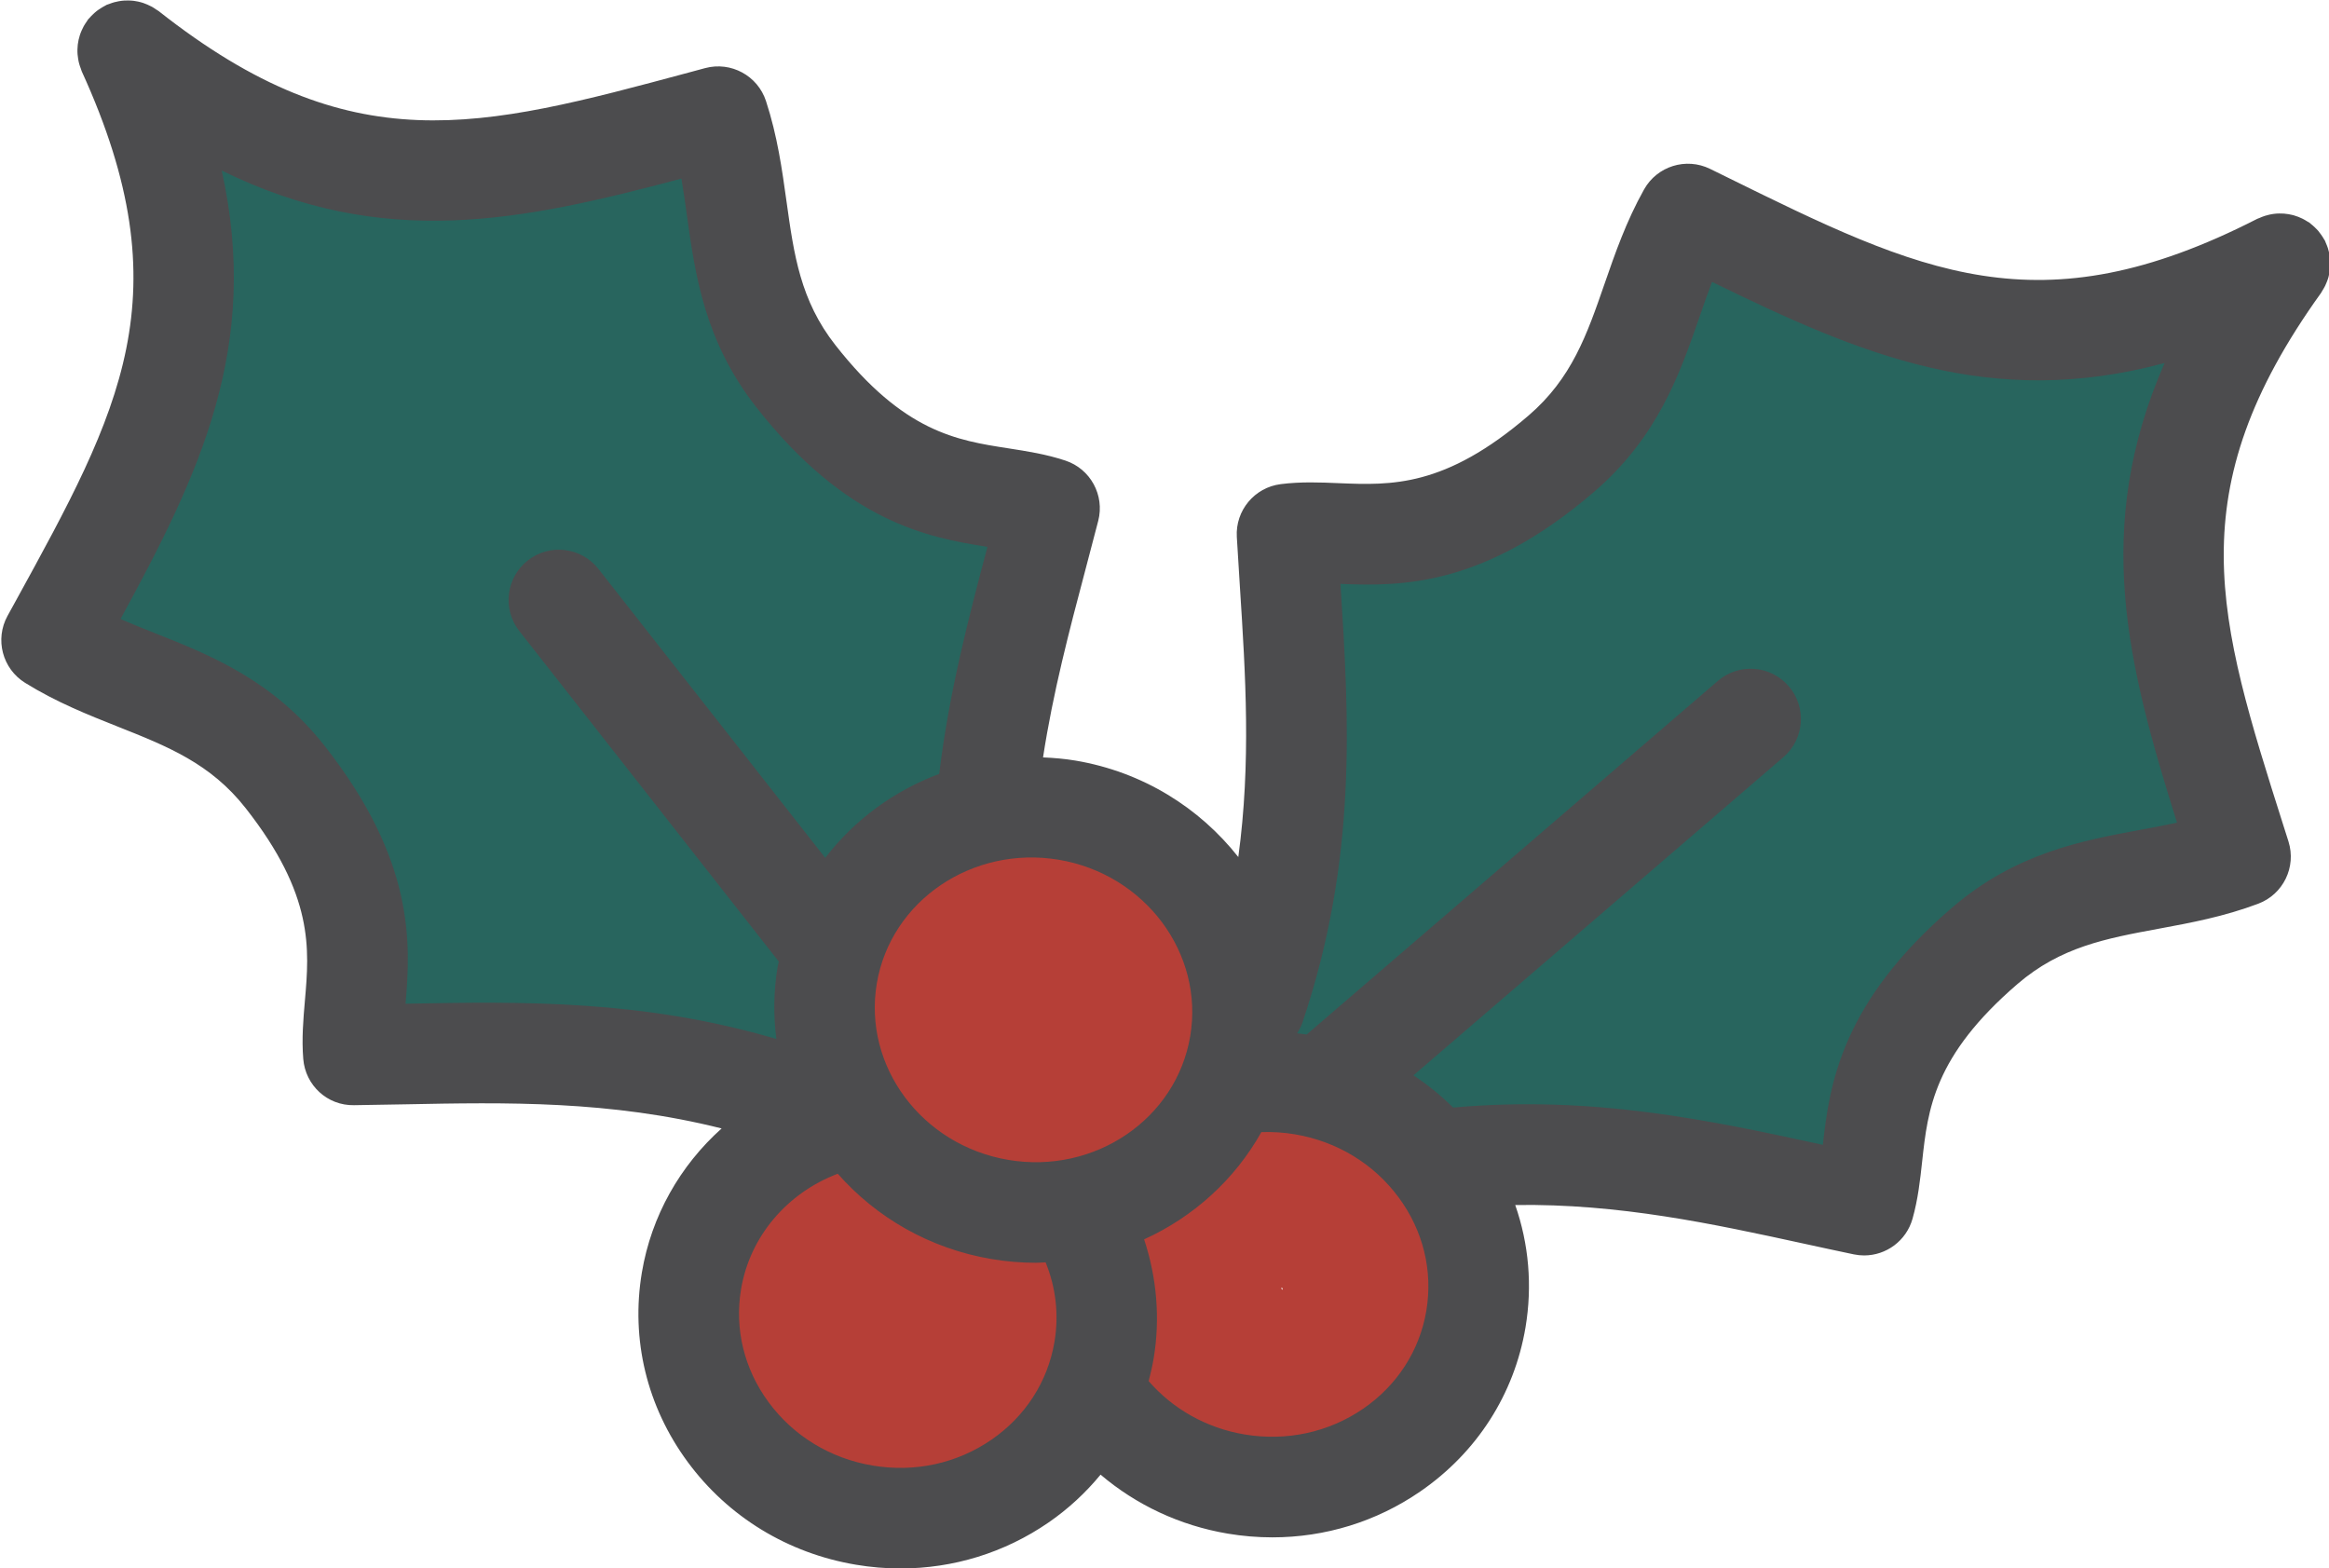 <?xml version="1.0" encoding="UTF-8" standalone="no"?>
<!DOCTYPE svg PUBLIC "-//W3C//DTD SVG 1.1//EN" "http://www.w3.org/Graphics/SVG/1.1/DTD/svg11.dtd">
<svg width="100%" height="100%" viewBox="0 0 4177 2812" version="1.1" xmlns="http://www.w3.org/2000/svg" xmlns:xlink="http://www.w3.org/1999/xlink" xml:space="preserve" xmlns:serif="http://www.serif.com/" style="fill-rule:evenodd;clip-rule:evenodd;stroke-linejoin:round;stroke-miterlimit:2;">
    <g transform="matrix(1,0,0,1,-64841.9,-19254.9)">
        <g transform="matrix(1,0,0,1,36030.4,9329.85)">
            <g transform="matrix(1,0,0,1,-36030.4,-9329.85)">
                <path d="M67837.4,20839.2C67759.4,20869.7 67693,20918.3 67634.4,20976.9C67575.9,21035.5 67576,21130.6 67634.6,21189.1C67693.1,21247.6 67788.2,21247.5 67846.7,21188.9C67875.9,21159.7 67907.9,21133.8 67946.8,21118.5C68023.9,21088.4 68062,21001.3 68031.8,20924.2C68001.6,20847.1 67914.5,20809 67837.4,20839.2Z" style="fill:rgb(40,101,94);"/>
            </g>
            <g transform="matrix(1,0,0,1,-36030.4,-9329.85)">
                <path d="M67987.8,20920.9C67996.9,20887.7 67994.6,20851.2 67978.8,20817.7C67943.4,20742.8 67853.9,20710.7 67779.1,20746.1C67699.5,20783.7 67622.6,20825.5 67542.1,20861.6C67482.9,20888.2 67421.9,20911.5 67364.2,20941.2C67349.5,20947.3 67302.2,20967.2 67291.4,20975.5C67275.8,20987.4 67264.8,21000.3 67256.8,21012C67228.2,21054.4 67224.7,21097.5 67236.3,21138.7C67244.4,21167.5 67261.7,21209.2 67320.4,21236.6L67325.5,21238.7C67333.1,21249.7 67342.9,21260.4 67355.1,21270.9C67369.8,21283.4 67394.8,21300.7 67434,21306.2C67448,21308.2 67497.3,21304.2 67517.3,21302.5C67650.7,21295.9 67767,21313.6 67897.3,21319.1C67933.7,21320.6 67981.9,21307.3 68017.3,21317.8C68015.7,21317.3 68001.3,21312.1 68001.3,21312.1C68001.3,21312.1 68078.1,21327.8 68101,21322.7C68129.6,21316.3 68152,21303 68169.4,21287.3C68190.8,21267.9 68209.6,21240.9 68220.2,21204.7C68226.7,21182.4 68229.6,21125.3 68230.6,21100.4C68252.3,21062.5 68274.2,21024.7 68297.6,20987.8C68310.8,20967.1 68347.2,20953.7 68384.9,20936.4C68467.3,20898.6 68568.1,20868.9 68625.6,20868.9C68708.4,20868.9 68775.6,20801.6 68775.6,20718.9C68775.6,20636.1 68708.4,20568.9 68625.6,20568.9C68524.2,20568.9 68331.4,20621.3 68200.5,20693.5C68127.5,20733.8 68072.6,20782.5 68044.3,20827C68024.8,20857.8 68006.1,20889.3 67987.8,20920.9ZM67951.8,20985.1C67939.4,20998.2 67924.4,21009.2 67907.1,21017.4L67903.7,21019L67909.8,21019.3C67919.3,21019.7 67929.2,21019.8 67939.4,21019.8C67942.7,21007.1 67946.9,20995.5 67951.8,20985.1Z" style="fill:rgb(40,101,94);"/>
            </g>
            <g transform="matrix(1,0,0,1,-36030.4,-9329.85)">
                <path d="M67706.1,20825.8C67707.1,20828.4 67708.3,20831 67709.4,20833.4C67727.8,20872.1 67756.7,20896.2 67791.6,20909.7C67820.5,20920.9 67861.9,20930.1 67914.8,20903.7C67919.3,20901.5 67923.7,20899.2 67928,20896.9C67940.6,20919.3 67958,20935 67973.9,20946.2C67999.3,20964.1 68030.4,20975.8 68069.8,20973.4C68085.8,20972.4 68122.5,20971 68164.2,20932.6C68241.9,20861.1 68322.7,20792 68403.4,20722.5C68443.5,20687.8 68473.9,20658.8 68497.1,20632.6C68504,20663.5 68512.4,20692.2 68522.3,20718C68551.8,20795.3 68638.5,20834.2 68715.9,20804.6C68793.2,20775.1 68832.1,20688.4 68802.5,20611C68752.9,20481.1 68759.3,20249.3 68791.4,20111.2C68818,19996.7 68780.4,19937.8 68750,19906.7C68723,19879.1 68687.6,19859.7 68640.4,19854.5C68619.9,19852.3 68594.2,19853.2 68564.4,19858.2C68536,19863 68498.2,19873.7 68453.9,19876.8C68409.5,19879.9 68362,19876 68318.7,19865.3C68306.8,19859.4 68082.8,19749.2 68035.8,19738.2C67964.4,19721.3 67918.4,19749.9 67897.6,19766.3C67855.7,19799.4 67823.6,19841.9 67794.1,19887.4C67776,19915.3 67763.7,19948.5 67733.1,19966.3C67672.3,20001.7 67501.5,20078.2 67387.5,20150.1C67313.2,20197 67259.5,20248.1 67236.9,20287.2C67196.3,20357.5 67197.8,20463.9 67195.5,20540.2C67191.7,20662.4 67175.6,20786.8 67164.6,20908.7C67159.7,20962.4 67158,21016.8 67158,21070.7C67158,21068.4 67158.3,21062 67158.3,21062C67158.3,21062 67156,21149 67159,21159C67177.5,21221.9 67220.1,21247.5 67255.1,21259.4C67283.2,21268.9 67314.7,21271.4 67349.7,21260.1C67366,21254.9 67402.2,21243.7 67432.9,21194.5C67491.4,21100.8 67541.5,21001.8 67615.1,20918.3C67621.5,20911 67657.5,20874.9 67706.1,20825.8Z" style="fill:rgb(40,101,94);"/>
            </g>
            <g transform="matrix(1,0,0,1,-36030.4,-9329.85)">
                <path d="M66377.7,20786.7C66409.8,20768 66437.5,20742.3 66461,20711.3L66464.6,20706.4C66511.7,20696 66561.9,20663.3 66580.7,20576.6C66585.4,20554.6 66588.5,20532.1 66591.8,20509.6C66601.1,20498.4 66609.9,20486.9 66618.2,20475.1C66632.7,20454.2 66640.7,20428.5 66656.8,20408.8C66655.7,20410.1 66652.9,20413.2 66652.9,20413.2C66652.9,20413.2 66696.2,20362.2 66703.5,20346C66712.5,20325.7 66716.1,20306.8 66717,20290.4C66719.1,20251.4 66707.6,20218.3 66686.7,20190.4C66667.8,20165.3 66637.8,20137.1 66581.8,20130.2C66553.6,20126.7 66519.6,20129 66481.8,20137C66442.5,20120.9 66395.6,20108.7 66371.2,20093.8C66336.9,20072.8 66311.6,20033.6 66285,20003.5C66283.4,20000.8 66265.5,19968.9 66254.7,19945.8C66214,19858.5 66168,19733.8 66151.6,19678.8C66149.7,19664.2 66144,19622.3 66139.2,19607.2C66129.1,19575.8 66112.8,19554.3 66099.1,19540.6C66076.9,19518.3 66024.2,19474.9 65940.2,19506.1C65936.1,19507.6 65919.4,19517.4 65905.6,19525.6C65902.6,19525.8 65899.5,19525.6 65896.4,19525.7C65825.8,19528.2 65755,19518 65685,19511.3C65655.5,19508.5 65388.8,19479.2 65333,19476.3C65250.9,19472 65211.5,19517.4 65206.5,19522.8C65195.3,19534.5 65175.2,19559.5 65164.8,19603C65151.4,19658.9 65141,19879.9 65132.4,19928.5C65122.7,19983.1 65061.3,20137.4 65037.9,20214.4C65025.2,20256.1 65021.3,20288.1 65021.5,20302.8C65021.6,20310.6 65021,20360.8 65070.6,20413.8C65119.6,20466.1 65365.5,20696.9 65388.3,20724.7C65427.7,20772.7 65437.7,20843.9 65441.6,20904.4C65442.2,20913.6 65446.7,20990.5 65452.2,21009.6C65466.2,21058.1 65495,21082 65511.5,21093.6C65530.2,21106.8 65571.6,21125.6 65631.6,21127.9C65710.7,21131 65873.3,21111.5 65916.9,21111.5C65972.1,21111.5 66027.1,21125.3 66070.1,21151C66084.4,21159.5 66158,21205.4 66175.9,21211.7C66256.5,21240 66308.3,21200.5 66328.9,21182C66345.6,21166.9 66373.4,21135.4 66381.5,21078.3C66386.5,21042.7 66382.8,20953.8 66378.8,20861.9C66377.8,20839.3 66377.6,20812.2 66377.7,20786.7Z" style="fill:rgb(40,101,94);"/>
            </g>
            <g transform="matrix(1,0,0,1,-36030.4,-9329.85)">
                <path d="M67345.4,21355.1C67333,21297.2 67301.7,21264.7 67272.3,21244.4C67239.8,21222 67200.9,21210.5 67156.2,21214.4C67125.6,21217.1 67087.6,21229.4 67050.5,21252C67007,21278.5 66961,21321.3 66946.3,21334.8C66870.2,21405 66822.8,21479.6 66820.1,21559.5C66818.1,21618.2 66835.8,21688.1 66906.7,21766.9C66944.4,21808.7 67000.3,21833.7 67050.4,21854.6C67102.9,21876.5 67159.3,21895.4 67218.5,21887C67319,21872.6 67403.1,21797.1 67441.5,21697.7C67478.3,21602.5 67469.5,21492.2 67416.3,21415.7C67398.4,21389.8 67374.8,21368.7 67345.4,21355.1ZM67139.9,21564.9L67140.8,21567.1L67142.5,21567.8L67141.1,21563.7L67139.9,21564.9Z" style="fill:rgb(182,63,55);"/>
            </g>
            <g transform="matrix(1,0,0,1,-36030.4,-9329.85)">
                <path d="M66605.5,20774.1C66596.4,20774.5 66587.1,20775.4 66577.5,20776.8C66518.6,20785.4 66475.3,20810.2 66442.9,20842.4C66399.3,20885.7 66374.1,20946.5 66371.7,21017.1C66367.8,21133.2 66437,21278.9 66495,21332.5C66506.5,21343.2 66558.4,21390.3 66590.4,21408.5C66629.2,21430.6 66665,21434.3 66688.2,21432.8C66707.9,21431.5 66732.2,21419.7 66754.3,21405.7C66772.5,21431.9 66799.1,21452.5 66831.8,21462.9C66910.7,21488 66995.2,21444.3 67020.3,21365.4C67043.1,21293.8 67044.2,21225.8 67041.9,21150.9C67039.6,21070 67010.7,21005.7 66965.2,20941C66957.3,20929.6 66949.7,20919.9 66942.2,20911.4C66944.2,20898.4 66944.3,20887.8 66943.9,20880.9C66941.9,20837.1 66923.7,20808 66907.2,20788.9C66879.3,20756.8 66843.3,20738.4 66797.6,20737.2C66771.2,20736.5 66711.6,20731.1 66672.5,20741.8C66646.6,20748.9 66624.2,20759.8 66605.5,20774.1Z" style="fill:rgb(182,63,55);"/>
            </g>
            <g transform="matrix(1,0,0,1,-36030.4,-9329.85)">
                <path d="M66762.3,21697C66781.5,21671.8 66792.9,21640.4 66792.9,21606.3C66792.9,21523.5 66725.7,21456.3 66642.9,21456.3C66610.4,21456.3 66575.9,21450.5 66546.9,21435.3L66513.7,21399.8C66497.3,21382.5 66480.3,21367.1 66462.7,21355.1C66395.7,21309.1 66320.4,21290.2 66221.5,21354.4C66141.1,21406.6 66102.5,21484.2 66086.2,21575.2C66071.6,21656.8 66086.5,21750.1 66131.6,21819.7C66173.5,21884.3 66265.1,21952.3 66346.7,21957.9C66386.5,21960.6 66483.5,21944.4 66563.6,21921.4C66624.2,21904.1 66675.4,21882 66695.3,21868.7C66759.6,21825.8 66767.9,21768.8 66767.9,21737.4C66767.9,21723.4 66765.9,21709.9 66762.3,21697ZM66468.2,21727.3L66468.1,21728.8L66468.2,21727.1L66468.2,21727.1L66468.2,21727.3Z" style="fill:rgb(182,63,55);"/>
            </g>
            <g transform="matrix(4.167,0,0,4.167,0.588,0.413)">
                <path d="M7835.31,2738.85C7810.14,2743.51 7781.62,2748.79 7754.2,2772.36C7706.6,2813.29 7701.49,2848.38 7698.61,2874.42C7649.78,2863.78 7599.35,2853.01 7539.49,2858.38C7534.25,2853.18 7528.54,2848.55 7522.42,2844.51L7681.65,2707.57C7690.71,2699.78 7691.74,2686.12 7683.94,2677.06C7676.15,2667.99 7662.49,2666.97 7653.43,2674.76L7476.46,2826.94C7475.09,2826.73 7473.72,2826.57 7472.34,2826.41C7473.28,2824.95 7474.1,2823.4 7474.68,2821.68C7498.4,2751.19 7494.73,2691.09 7491,2633.01C7517.2,2634.08 7552.63,2634.26 7600.23,2593.33C7627.65,2569.75 7637.14,2542.34 7645.52,2518.15C7647.3,2512.99 7649.05,2507.95 7650.93,2503.05C7715.11,2534.42 7770.8,2558.08 7845.7,2537.96C7814.59,2609 7829.64,2667.61 7851.05,2735.77C7845.93,2736.88 7840.69,2737.86 7835.31,2738.85ZM7527.96,2945.81C7525.08,2962.93 7515.44,2977.9 7500.82,2987.96C7485.97,2998.16 7467.78,3002.1 7449.65,2999.05C7433.3,2996.3 7418.88,2988.12 7408.45,2976.11C7409.29,2972.91 7410.03,2969.68 7410.59,2966.38C7413.47,2949.2 7411.95,2931.58 7406.49,2915.1C7427.73,2905.46 7445.53,2889.35 7456.95,2868.95C7461.72,2868.78 7466.54,2869.08 7471.37,2869.89C7489.52,2872.94 7505.4,2882.61 7516.09,2897.11C7526.62,2911.4 7530.83,2928.69 7527.96,2945.81ZM7340.77,3001.34C7325.92,3011.56 7307.76,3015.51 7289.6,3012.44C7271.46,3009.39 7255.58,2999.72 7244.89,2985.22C7234.35,2970.93 7230.14,2953.64 7233.02,2936.52C7236.83,2913.83 7252.8,2895.15 7274.63,2886.86C7291.13,2905.59 7314.1,2919.08 7340.86,2923.58C7347.26,2924.66 7353.63,2925.18 7359.9,2925.18C7361.31,2925.18 7362.7,2925.05 7364.1,2924.99C7368.52,2935.86 7369.87,2947.52 7367.91,2959.2C7365.03,2976.31 7355.39,2991.28 7340.77,3001.34ZM7088.62,2813.69C7090.84,2787.6 7092.62,2752.18 7053.86,2702.81C7031.53,2674.37 7004.57,2663.66 6980.78,2654.22C6975.7,2652.2 6970.74,2650.23 6965.93,2648.14C7000.14,2585.42 7026.26,2530.84 7009.5,2455.12C7079.08,2489.36 7138.3,2476.95 7207.34,2458.59C7208.23,2463.76 7208.97,2469.05 7209.72,2474.46C7213.25,2499.81 7217.26,2528.54 7239.59,2556.99C7278.35,2606.36 7313.17,2613.03 7339.06,2617.07C7330.87,2647.97 7322.51,2679.83 7318.31,2714.77C7298.83,2722.07 7281.77,2734.58 7269.25,2750.92L7171.63,2626.57C7164.24,2617.17 7150.63,2615.53 7141.24,2622.91C7131.84,2630.3 7130.2,2643.9 7137.58,2653.3L7249.26,2795.55C7249.12,2796.31 7248.89,2797.03 7248.76,2797.8C7246.99,2808.33 7246.92,2818.75 7248.21,2828.86C7190.55,2811.89 7138.87,2812.73 7088.62,2813.69ZM7426.34,2827.65C7420.35,2863.26 7385.28,2887.18 7348.03,2880.9L7348.04,2880.9C7310.84,2874.64 7285.46,2840.58 7291.44,2804.98C7297.43,2769.37 7332.58,2745.54 7369.75,2751.73C7406.94,2757.99 7432.32,2792.04 7426.34,2827.65ZM7916.89,2492.61C7916.81,2491.91 7916.68,2491.23 7916.53,2490.54C7916.38,2489.88 7916.22,2489.23 7916.01,2488.58C7915.77,2487.82 7915.47,2487.1 7915.15,2486.37C7914.99,2486.02 7914.91,2485.66 7914.73,2485.31C7914.62,2485.09 7914.46,2484.91 7914.34,2484.7C7913.96,2484 7913.51,2483.35 7913.05,2482.69C7912.66,2482.14 7912.27,2481.6 7911.84,2481.09C7911.4,2480.58 7910.91,2480.11 7910.42,2479.63C7909.85,2479.08 7909.27,2478.55 7908.65,2478.08C7908.46,2477.92 7908.3,2477.73 7908.1,2477.59C7907.78,2477.36 7907.43,2477.22 7907.1,2477.01C7906.43,2476.58 7905.75,2476.18 7905.04,2475.83C7904.44,2475.53 7903.83,2475.27 7903.21,2475.03C7902.54,2474.78 7901.87,2474.55 7901.18,2474.35C7900.5,2474.17 7899.83,2474.03 7899.15,2473.91C7898.46,2473.79 7897.78,2473.7 7897.08,2473.65C7896.39,2473.6 7895.71,2473.58 7895.02,2473.6C7894.32,2473.61 7893.63,2473.65 7892.93,2473.74C7892.22,2473.82 7891.52,2473.95 7890.82,2474.1C7890.17,2474.25 7889.54,2474.41 7888.9,2474.61C7888.13,2474.85 7887.4,2475.16 7886.66,2475.48C7886.32,2475.64 7885.95,2475.72 7885.61,2475.89C7791.46,2524.06 7740.66,2499.02 7656.47,2457.54L7650.1,2454.41C7639.78,2449.34 7627.29,2453.22 7621.67,2463.25C7613.95,2477.05 7609.21,2490.74 7604.62,2503.99C7597.08,2525.75 7590.57,2544.55 7572.01,2560.51C7535.91,2591.55 7512.79,2590.56 7490.43,2589.67C7482.32,2589.32 7473.92,2588.98 7465.28,2590.08C7454,2591.51 7445.75,2601.42 7446.39,2612.76C7446.8,2620.03 7447.27,2627.31 7447.74,2634.62C7450.13,2671.87 7452.57,2709.98 7447.03,2750.56C7430.35,2729.38 7405.9,2713.92 7376.93,2709.05C7372.25,2708.27 7367.61,2707.88 7362.99,2707.68C7367.28,2679.69 7374.31,2653.01 7381.2,2627.02C7383.07,2619.95 7384.94,2612.9 7386.75,2605.85C7389.57,2594.84 7383.4,2583.52 7372.61,2579.94C7364.34,2577.19 7356.04,2575.91 7348.01,2574.66C7325.9,2571.24 7303.03,2567.71 7273.63,2530.26C7258.51,2511.01 7255.77,2491.3 7252.59,2468.49C7250.66,2454.61 7248.66,2440.24 7243.75,2425.22C7240.18,2414.28 7228.67,2408.07 7217.57,2411.03L7210.72,2412.88C7120.09,2437.26 7065.4,2451.98 6982.36,2386.5C6982.03,2386.24 6981.66,2386.07 6981.32,2385.84C6980.71,2385.41 6980.1,2385 6979.46,2384.64C6978.8,2384.28 6978.14,2383.97 6977.46,2383.68C6976.88,2383.43 6976.3,2383.2 6975.71,2383C6974.96,2382.75 6974.21,2382.56 6973.44,2382.39C6972.85,2382.27 6972.25,2382.16 6971.64,2382.08C6970.88,2381.99 6970.13,2381.94 6969.36,2381.93C6968.72,2381.91 6968.09,2381.92 6967.45,2381.97C6966.69,2382.02 6965.95,2382.12 6965.21,2382.25C6964.58,2382.36 6963.95,2382.49 6963.33,2382.66C6962.55,2382.87 6961.81,2383.14 6961.06,2383.43C6960.7,2383.57 6960.33,2383.64 6959.97,2383.8C6959.74,2383.9 6959.56,2384.06 6959.33,2384.17C6958.63,2384.52 6957.96,2384.93 6957.3,2385.36C6956.72,2385.73 6956.16,2386.09 6955.63,2386.51C6955.1,2386.92 6954.61,2387.39 6954.11,2387.86C6953.54,2388.41 6952.99,2388.95 6952.48,2389.55C6952.32,2389.74 6952.12,2389.89 6951.97,2390.08C6951.72,2390.4 6951.56,2390.75 6951.34,2391.07C6950.89,2391.71 6950.46,2392.36 6950.08,2393.04C6949.75,2393.64 6949.46,2394.25 6949.19,2394.88C6948.91,2395.52 6948.65,2396.17 6948.44,2396.84C6948.22,2397.51 6948.04,2398.18 6947.89,2398.86C6947.74,2399.55 6947.62,2400.22 6947.54,2400.92C6947.46,2401.6 6947.42,2402.27 6947.4,2402.95C6947.38,2403.67 6947.39,2404.38 6947.45,2405.1C6947.5,2405.78 6947.59,2406.45 6947.71,2407.13C6947.83,2407.82 6947.96,2408.49 6948.15,2409.18C6948.35,2409.91 6948.61,2410.62 6948.88,2411.33C6949.03,2411.71 6949.1,2412.1 6949.27,2412.47C6993.18,2508.68 6965.91,2558.32 6920.72,2640.57L6917.3,2646.78C6911.77,2656.87 6915.09,2669.52 6924.87,2675.59C6938.3,2683.92 6951.77,2689.27 6964.8,2694.45C6986.21,2702.95 7004.7,2710.28 7019.81,2729.54C7049.21,2766.98 7047.23,2790.03 7045.3,2812.33C7044.6,2820.42 7043.88,2828.79 7044.59,2837.48C7045.52,2848.81 7054.95,2857.57 7066.41,2857.36C7073.7,2857.27 7080.99,2857.13 7088.32,2856.99C7131.91,2856.12 7176.66,2855.31 7224.65,2867.37C7206.8,2883.35 7194.43,2904.95 7190.33,2929.34C7185.49,2958.12 7192.49,2987.09 7210.05,3010.9C7227.44,3034.5 7253.14,3050.2 7282.43,3055.12C7288.85,3056.21 7295.27,3056.74 7301.65,3056.74C7324.36,3056.74 7346.44,3049.97 7365.29,3037C7373.87,3031.1 7381.36,3024.12 7387.75,3016.36C7403.08,3029.38 7421.85,3038.27 7442.48,3041.74C7448.9,3042.82 7455.33,3043.35 7461.7,3043.35C7484.41,3043.35 7506.49,3036.59 7525.34,3023.61C7549.71,3006.85 7565.8,2981.77 7570.64,2952.99C7573.65,2935.07 7572.07,2917.09 7566.22,2900.32C7610.9,2899.66 7651.25,2908.41 7690.53,2916.96C7697.69,2918.52 7704.81,2920.07 7711.94,2921.56C7713.43,2921.87 7714.92,2922.02 7716.39,2922.02C7725.88,2922.02 7734.51,2915.75 7737.2,2906.28C7739.58,2897.9 7740.49,2889.54 7741.37,2881.47C7743.81,2859.23 7746.32,2836.22 7782.42,2805.18C7800.97,2789.22 7820.54,2785.6 7843.19,2781.41C7856.97,2778.86 7871.22,2776.22 7886.01,2770.65C7896.78,2766.6 7902.49,2754.83 7899.02,2743.86L7896.87,2737.09C7868.47,2647.65 7851.33,2593.66 7913.04,2507.79C7913.26,2507.47 7913.4,2507.13 7913.61,2506.81C7914.04,2506.13 7914.44,2505.45 7914.8,2504.74C7915.1,2504.13 7915.35,2503.52 7915.59,2502.9C7915.85,2502.23 7916.08,2501.57 7916.27,2500.88C7916.45,2500.2 7916.6,2499.52 7916.72,2498.83C7916.84,2498.15 7916.93,2497.47 7916.98,2496.78C7917.03,2496.09 7917.04,2495.41 7917.03,2494.72C7917.02,2494.01 7916.97,2493.32 7916.89,2492.61Z" style="fill:rgb(76,76,78);fill-rule:nonzero;"/>
            </g>
        </g>
    </g>
</svg>
